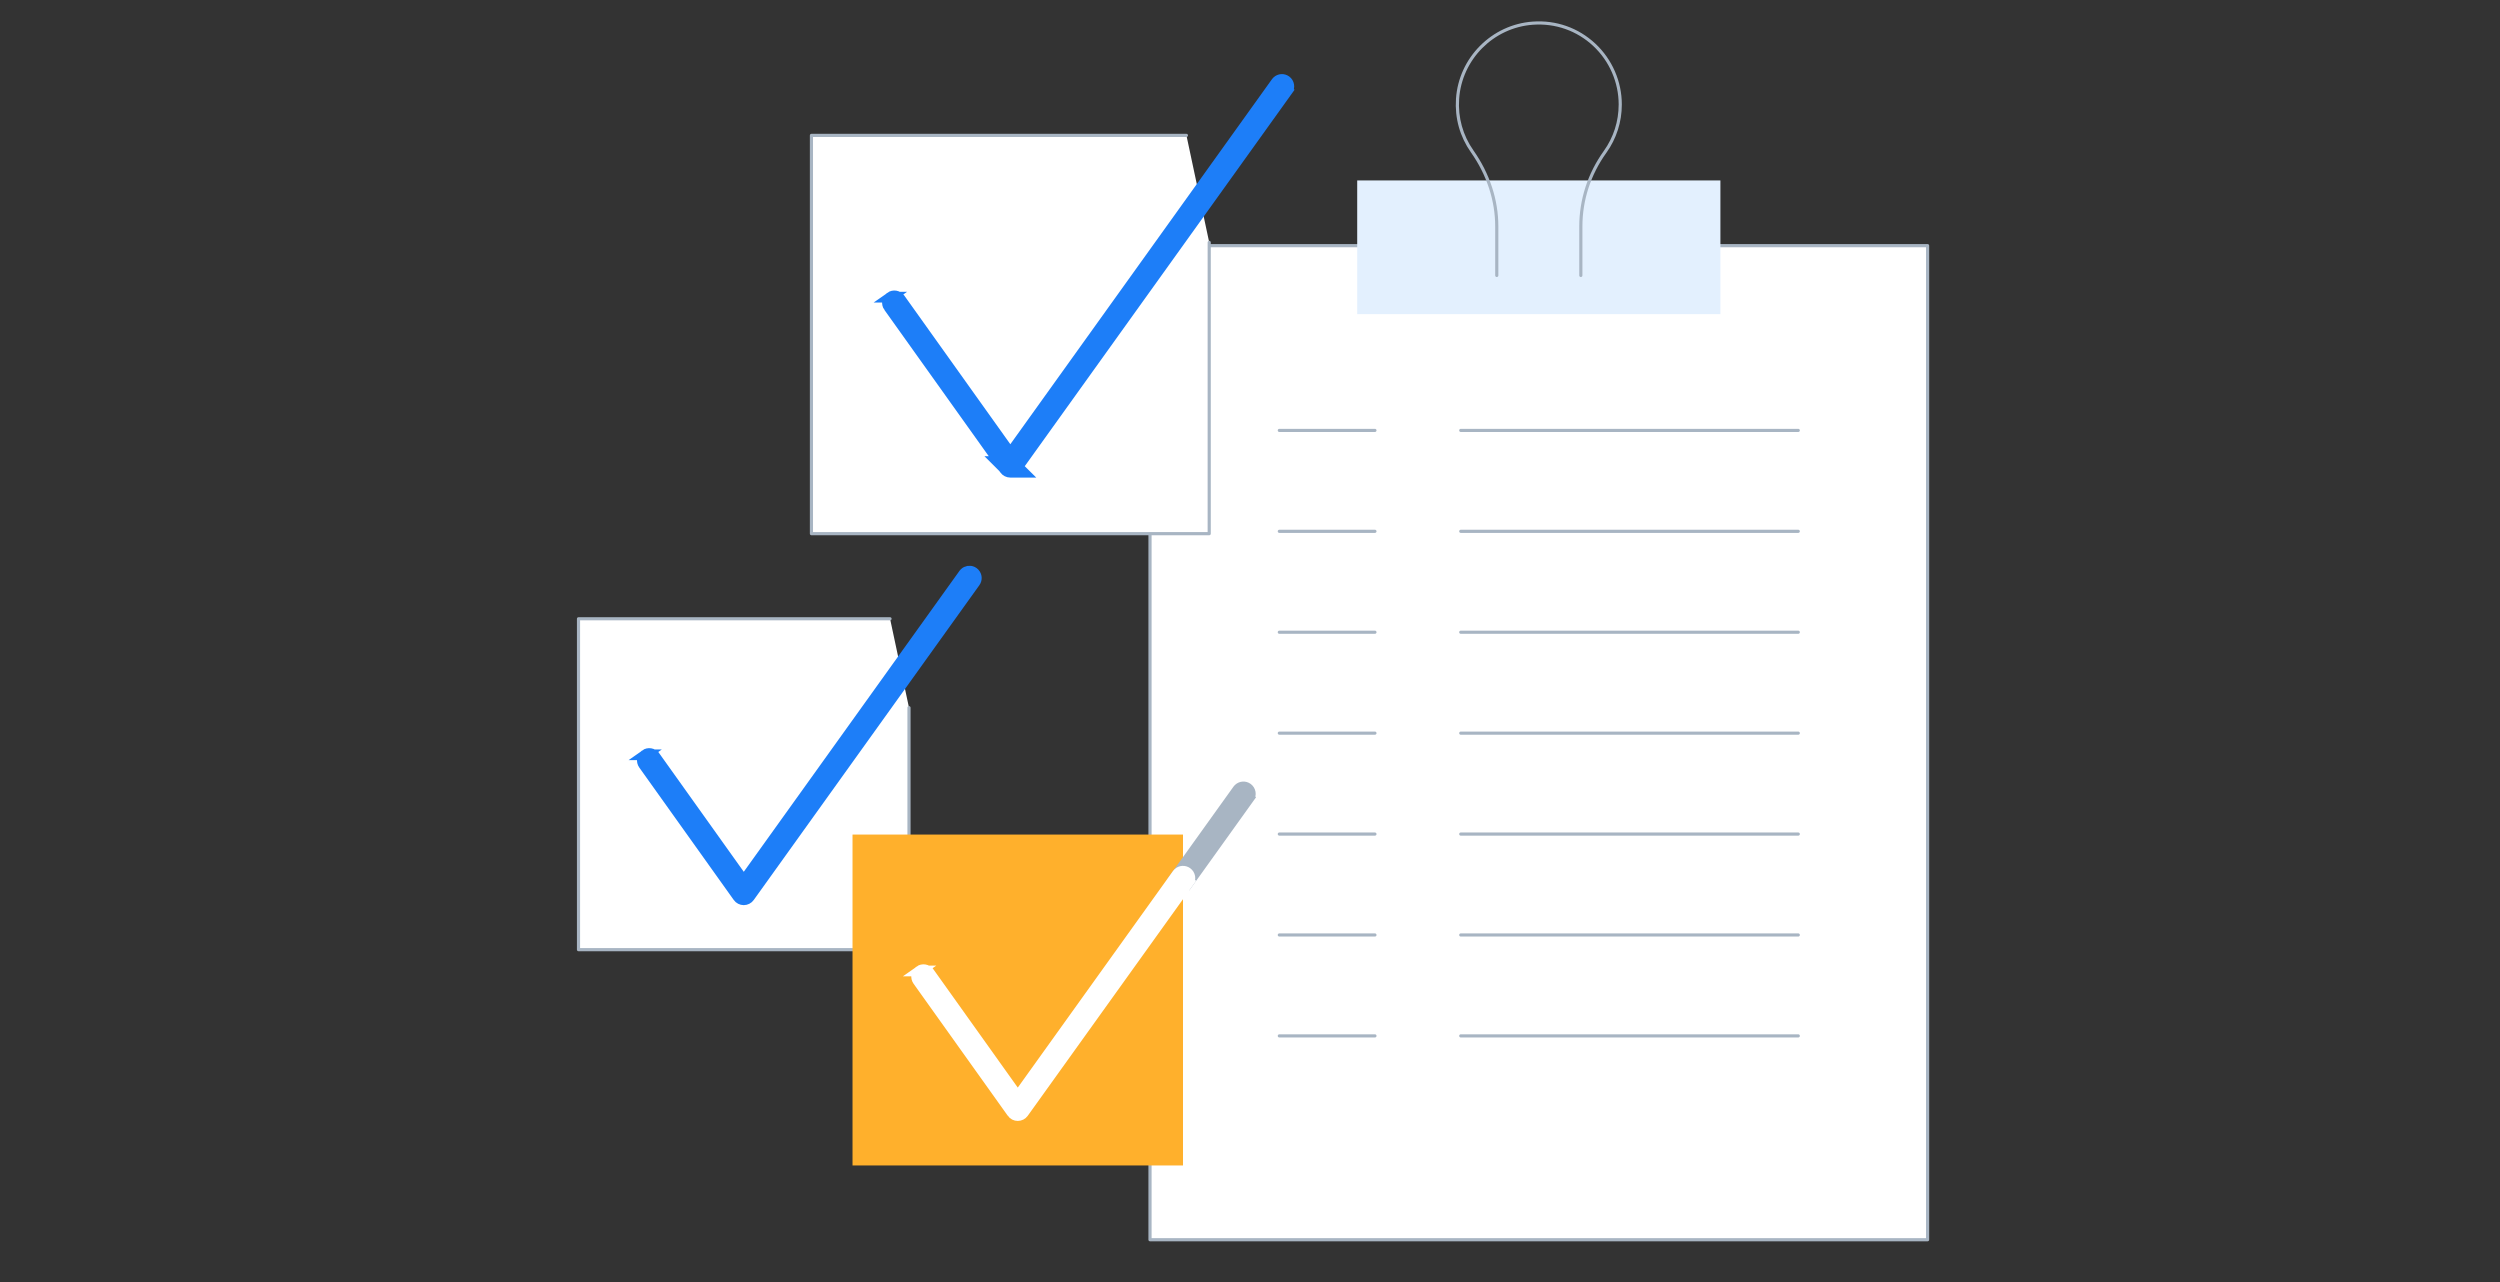 <svg width="234" height="120" viewBox="0 0 234 120" fill="none" xmlns="http://www.w3.org/2000/svg">
<rect x="0" y="0" width="234" height="120" fill="#333333" stroke="none"/>
<path d="M180.423 22.992H107.64V116.038H180.423V22.992Z" fill="white"/>
<path d="M180.424 116.187H107.64C107.558 116.187 107.492 116.12 107.492 116.039V22.992C107.492 22.91 107.559 22.844 107.64 22.844H180.423C180.505 22.844 180.571 22.91 180.571 22.992V116.038C180.571 116.12 180.505 116.186 180.423 116.186L180.424 116.187ZM107.789 115.89H180.276V23.141H107.789V115.89Z" fill="#A8B5C3"/>
<path d="M161.03 16.889H127.035V29.404H161.03V16.889Z" fill="#E3F0FE"/>
<path d="M147.967 25.93C147.884 25.93 147.819 25.864 147.819 25.782V21.191C147.819 18.67 148.612 16.23 150.112 14.134C151.025 12.86 151.507 11.354 151.507 9.78C151.507 7.711 150.639 5.714 149.126 4.303C147.591 2.872 145.587 2.167 143.485 2.316C139.79 2.579 136.819 5.57 136.575 9.272C136.461 11.009 136.925 12.672 137.917 14.083C139.441 16.25 140.246 18.708 140.246 21.191V25.782C140.246 25.864 140.179 25.93 140.098 25.93C140.017 25.93 139.95 25.863 139.95 25.782V21.191C139.95 18.769 139.164 16.37 137.675 14.254C136.643 12.787 136.16 11.058 136.279 9.253C136.533 5.403 139.621 2.294 143.464 2.021C145.649 1.864 147.732 2.599 149.327 4.086C150.9 5.554 151.803 7.629 151.803 9.78C151.803 11.416 151.301 12.981 150.352 14.307C148.888 16.352 148.114 18.732 148.114 21.19V25.782C148.114 25.864 148.048 25.93 147.967 25.93V25.93Z" fill="#A8B5C3"/>
<path d="M128.695 40.435H119.744C119.662 40.435 119.596 40.368 119.596 40.287C119.596 40.205 119.663 40.139 119.744 40.139H128.695C128.777 40.139 128.843 40.205 128.843 40.287C128.843 40.368 128.777 40.435 128.695 40.435Z" fill="#A8B5C3"/>
<path d="M168.319 40.435H136.726C136.644 40.435 136.578 40.368 136.578 40.287C136.578 40.205 136.645 40.139 136.726 40.139H168.319C168.401 40.139 168.467 40.205 168.467 40.287C168.467 40.368 168.401 40.435 168.319 40.435Z" fill="#A8B5C3"/>
<path d="M128.695 49.88H119.744C119.662 49.88 119.596 49.813 119.596 49.732C119.596 49.65 119.663 49.584 119.744 49.584H128.695C128.777 49.584 128.843 49.65 128.843 49.732C128.843 49.813 128.777 49.88 128.695 49.88Z" fill="#A8B5C3"/>
<path d="M168.319 49.88H136.726C136.644 49.88 136.578 49.813 136.578 49.732C136.578 49.65 136.645 49.584 136.726 49.584H168.319C168.401 49.584 168.467 49.65 168.467 49.732C168.467 49.813 168.401 49.88 168.319 49.88Z" fill="#A8B5C3"/>
<path d="M128.695 59.325H119.744C119.662 59.325 119.596 59.259 119.596 59.177C119.596 59.096 119.663 59.029 119.744 59.029H128.695C128.777 59.029 128.843 59.096 128.843 59.177C128.843 59.259 128.777 59.325 128.695 59.325Z" fill="#A8B5C3"/>
<path d="M168.319 59.325H136.726C136.644 59.325 136.578 59.259 136.578 59.177C136.578 59.096 136.645 59.029 136.726 59.029H168.319C168.401 59.029 168.467 59.096 168.467 59.177C168.467 59.259 168.401 59.325 168.319 59.325Z" fill="#A8B5C3"/>
<path d="M128.695 68.771H119.744C119.662 68.771 119.596 68.704 119.596 68.623C119.596 68.542 119.663 68.475 119.744 68.475H128.695C128.777 68.475 128.843 68.542 128.843 68.623C128.843 68.704 128.777 68.771 128.695 68.771Z" fill="#A8B5C3"/>
<path d="M168.319 68.771H136.726C136.644 68.771 136.578 68.704 136.578 68.623C136.578 68.542 136.645 68.475 136.726 68.475H168.319C168.401 68.475 168.467 68.542 168.467 68.623C168.467 68.704 168.401 68.771 168.319 68.771Z" fill="#A8B5C3"/>
<path d="M128.695 78.217H119.744C119.662 78.217 119.596 78.15 119.596 78.069C119.596 77.987 119.663 77.921 119.744 77.921H128.695C128.777 77.921 128.843 77.987 128.843 78.069C128.843 78.15 128.777 78.217 128.695 78.217Z" fill="#A8B5C3"/>
<path d="M168.319 78.217H136.726C136.644 78.217 136.578 78.15 136.578 78.069C136.578 77.987 136.645 77.921 136.726 77.921H168.319C168.401 77.921 168.467 77.987 168.467 78.069C168.467 78.15 168.401 78.217 168.319 78.217Z" fill="#A8B5C3"/>
<path d="M128.695 87.662H119.744C119.662 87.662 119.596 87.595 119.596 87.514C119.596 87.433 119.663 87.366 119.744 87.366H128.695C128.777 87.366 128.843 87.433 128.843 87.514C128.843 87.595 128.777 87.662 128.695 87.662Z" fill="#A8B5C3"/>
<path d="M168.319 87.662H136.726C136.644 87.662 136.578 87.595 136.578 87.514C136.578 87.433 136.645 87.366 136.726 87.366H168.319C168.401 87.366 168.467 87.433 168.467 87.514C168.467 87.595 168.401 87.662 168.319 87.662Z" fill="#A8B5C3"/>
<path d="M128.695 97.108H119.744C119.662 97.108 119.596 97.041 119.596 96.96C119.596 96.878 119.663 96.811 119.744 96.811H128.695C128.777 96.811 128.843 96.878 128.843 96.96C128.843 97.041 128.777 97.108 128.695 97.108Z" fill="#A8B5C3"/>
<path d="M168.319 97.108H136.726C136.644 97.108 136.578 97.041 136.578 96.96C136.578 96.878 136.645 96.811 136.726 96.811H168.319C168.401 96.811 168.467 96.878 168.467 96.96C168.467 97.041 168.401 97.108 168.319 97.108Z" fill="#A8B5C3"/>
<path d="M111.05 12.673H75.95V49.952H113.182V22.688L111.05 12.673Z" fill="white"/>
<path d="M113.182 50.1H75.949C75.867 50.1 75.802 50.033 75.802 49.952V12.673C75.802 12.591 75.868 12.525 75.949 12.525H111.05C111.132 12.525 111.198 12.592 111.198 12.673C111.198 12.755 111.131 12.821 111.05 12.821H76.098V49.803H113.034V22.688C113.034 22.606 113.101 22.54 113.182 22.54C113.263 22.54 113.33 22.607 113.33 22.688V49.952C113.33 50.034 113.263 50.1 113.182 50.1Z" fill="#A8B5C3"/>
<path d="M119.548 7.608C119.769 7.403 120.111 7.373 120.367 7.557C120.654 7.763 120.725 8.166 120.515 8.459L120.516 8.46L95.263 43.691L95.778 44.202H94.566C94.36 44.202 94.162 44.103 94.039 43.93L93.919 43.765L93.354 43.201H93.518L83.187 28.717L83.186 28.718C82.978 28.428 83.044 28.022 83.336 27.814H83.335C83.628 27.604 84.032 27.674 84.24 27.963L84.241 27.964L94.567 42.439L119.462 7.705L119.548 7.608Z" fill="#1D7EF8" stroke="#1D7EF8"/>
<path d="M83.31 57.917H54.148V88.889H85.082V66.238L83.31 57.917Z" fill="white"/>
<path d="M85.082 89.037H54.148C54.066 89.037 54 88.971 54 88.889V57.918C54 57.836 54.066 57.77 54.148 57.77H83.31C83.392 57.77 83.457 57.836 83.457 57.918C83.457 57.999 83.391 58.066 83.31 58.066H54.296V88.741H84.934V66.238C84.934 66.156 85 66.09 85.082 66.09C85.163 66.09 85.23 66.156 85.23 66.238V88.889C85.23 88.971 85.163 89.037 85.082 89.037Z" fill="#A8B5C3"/>
<path d="M90.297 53.629C90.486 53.453 90.764 53.406 91.001 53.511L91.115 53.578L91.213 53.664C91.417 53.884 91.448 54.227 91.263 54.483L70.141 83.951C70.018 84.123 69.821 84.22 69.615 84.221V84.221H69.614V84.221C69.408 84.22 69.211 84.122 69.088 83.949L60.244 71.552C60.036 71.262 60.101 70.857 60.393 70.648H60.392C60.682 70.44 61.088 70.506 61.297 70.799H61.298L69.616 82.459L90.211 53.726L90.297 53.629Z" fill="#1D7EF8" stroke="#1D7EF8"/>
<path d="M110.729 78.115H79.796V109.087H110.729V78.115Z" fill="#FFB02C"/>
<path d="M115.946 73.826C116.166 73.622 116.507 73.592 116.763 73.776C117.051 73.982 117.121 74.385 116.911 74.678L116.912 74.679L111.256 82.571L111.255 82.57C111.129 82.746 110.93 82.841 110.73 82.841C110.6 82.841 110.467 82.802 110.352 82.719C110.064 82.512 109.993 82.109 110.203 81.816H110.202L115.859 73.924L115.946 73.826Z" fill="#A8B5C3" stroke="#A8B5C3"/>
<path d="M110.288 81.717C110.509 81.513 110.851 81.483 111.107 81.667C111.394 81.873 111.465 82.276 111.255 82.569L111.256 82.57L95.789 104.149C95.666 104.321 95.469 104.419 95.263 104.42C95.056 104.42 94.857 104.32 94.734 104.146V104.145L85.916 91.785C85.709 91.495 85.773 91.09 86.066 90.882H86.065C86.355 90.673 86.76 90.739 86.969 91.032H86.97L95.263 102.658L110.202 81.815L110.288 81.717Z" fill="white" stroke="white"/>
</svg>
